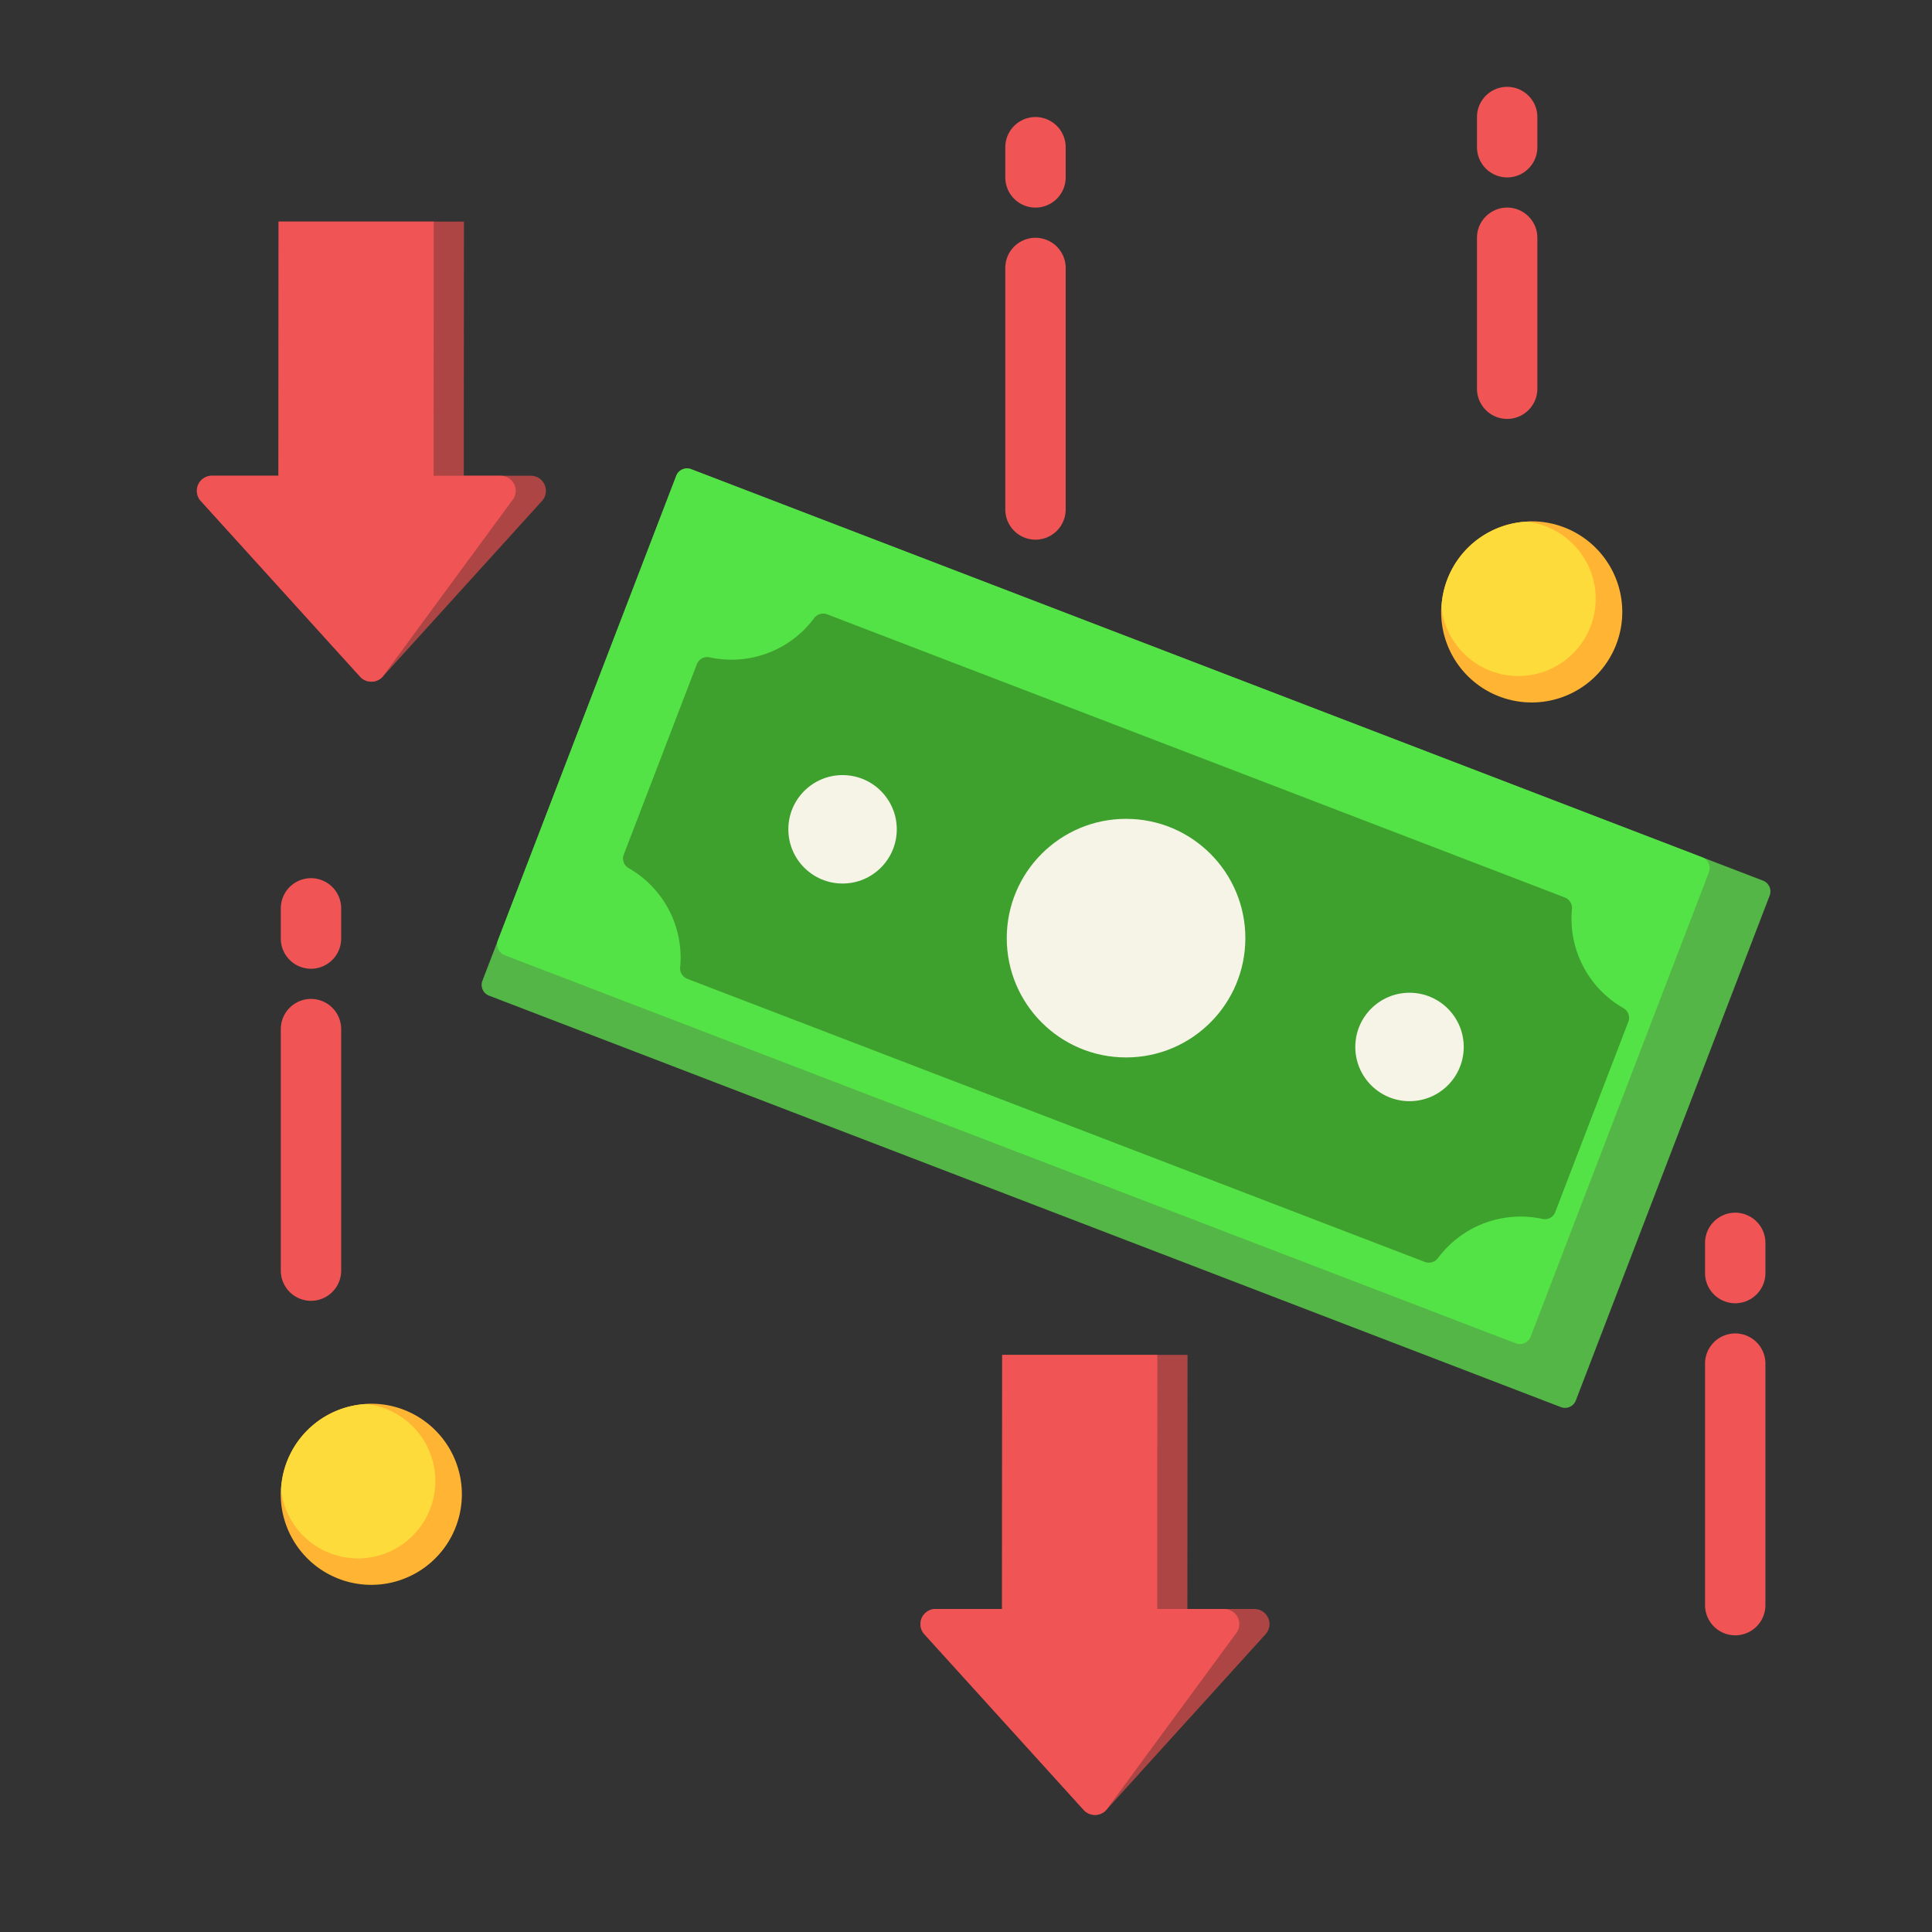 <svg height="512" viewBox="0 0 64 64" width="512" xmlns="http://www.w3.org/2000/svg"><rect x="0" y="0" width="64" height="64" fill="#333333" stroke="none"/><g id="Inflation"><g fill="#f05454"><path d="m9.302 42.091v-8a1 1 0 0 1 2 0v8a1 1 0 0 1 -2 0z"/><path d="m9.302 31.091v-1a1 1 0 0 1 2 0v1a1 1 0 0 1 -2 0z"/><path d="m48.927 12.877v-5a1 1 0 0 1 2 0v5a1 1 0 0 1 -2 0z"/><path d="m48.927 4.877v-1a1 1 0 0 1 2 0v1a1 1 0 0 1 -2 0z"/><path d="m56.482 53.172v-8a1 1 0 0 1 2 0v8a1 1 0 0 1 -2 0z"/><path d="m56.482 42.172v-1a1 1 0 0 1 2 0v1a1 1 0 0 1 -2 0z"/><path d="m33.302 16.877v-8a1 1 0 0 1 2 0v8a1 1 0 0 1 -2 0z"/><path d="m33.302 5.877v-1a1 1 0 0 1 2 0v1a1 1 0 0 1 -2 0z"/></g><path d="m40.649 22.357-17.76-6.817a.383.383 0 0 0 -.49.229l-6.416 16.713a.383.383 0 0 0 .211.498l35.52 13.635a.383.383 0 0 0 .49-.229l6.416-16.713a.383.383 0 0 0 -.211-.498z" fill="#54b646"/><path d="m40.649 22.357-17.76-6.817a.383.383 0 0 0 -.49.229l-5.901 15.372a.383.383 0 0 0 .211.498l33.508 12.863a.383.383 0 0 0 .49-.229l5.901-15.372a.383.383 0 0 0 -.211-.498z" fill="#54e346"/><path d="m51.086 40.376a3.413 3.413 0 0 0 -3.447 1.294.374.374 0 0 1 -.439.133l-24.431-9.378a.374.374 0 0 1 -.237-.393 3.413 3.413 0 0 0 -1.696-3.268.367.367 0 0 1 -.177-.444l2.43-6.33a.367.367 0 0 1 .428-.212 3.413 3.413 0 0 0 3.447-1.294.374.374 0 0 1 .439-.133l24.432 9.378a.374.374 0 0 1 .237.393 3.413 3.413 0 0 0 1.696 3.268.368.368 0 0 1 .177.444l-2.43 6.33a.367.367 0 0 1 -.429.212z" fill="#3ea02d"/><circle cx="37.302" cy="31.077" fill="#f6f4e6" r="3.952"/><circle cx="27.911" cy="27.472" fill="#f6f4e6" r="1.796"/><circle cx="46.692" cy="34.682" fill="#f6f4e6" r="1.796"/><path d="m17.58 15.759h-2.216l.005-8.418h-6.14l-.005 8.418h-2.201a.5.5 0 0 0 -.374.834l5.279 5.823a.506.506 0 0 0 .749 0l5.279-5.823a.5.5 0 0 0 -.374-.834z" fill="#ad4545"/><path d="m41.55 53.3h-2.216l.005-8.418h-6.14l-.005 8.418h-2.201a.5.5 0 0 0 -.374.834l5.279 5.823a.506.506 0 0 0 .749 0l5.279-5.823a.5.5 0 0 0 -.374-.834z" fill="#ad4545"/><path d="m16.58 15.759h-2.216l.005-8.418h-5.14l-.005 8.418h-2.201a.5.5 0 0 0 -.374.834l5.279 5.823a.506.506 0 0 0 .749 0l4.279-5.823a.5.5 0 0 0 -.374-.834z" fill="#f05454"/><path d="m40.55 53.3h-2.216l.005-8.418h-5.14l-.005 8.418h-2.201a.5.5 0 0 0 -.374.834l5.279 5.823a.506.506 0 0 0 .749 0l4.279-5.823a.5.5 0 0 0 -.374-.834z" fill="#f05454"/><path d="m15.3 49.5a3 3 0 0 1 -6 0 .915.915 0 0 1 .01-.17v-.01a2.99 2.99 0 0 1 2.81-2.81h.01a.969.969 0 0 1 .17-.01 3.002 3.002 0 0 1 3 3z" fill="#ffb433"/><path d="m53.74 20.27a3 3 0 1 1 -6 0 .969.969 0 0 1 .01-.17 2.991 2.991 0 0 1 2.81-2.82h.01a.969.969 0 0 1 .17-.01 3.002 3.002 0 0 1 3 3z" fill="#ffb433"/><path d="m14.42 49.06a2.562 2.562 0 0 1 -5.11.27v-.01a2.99 2.99 0 0 1 2.81-2.81h.01a2.567 2.567 0 0 1 2.29 2.55z" fill="#fddb3a"/><path d="m52.86 19.84a2.562 2.562 0 0 1 -5.11.26 2.991 2.991 0 0 1 2.81-2.82h.01a2.578 2.578 0 0 1 2.29 2.56z" fill="#fddb3a"/></g></svg>